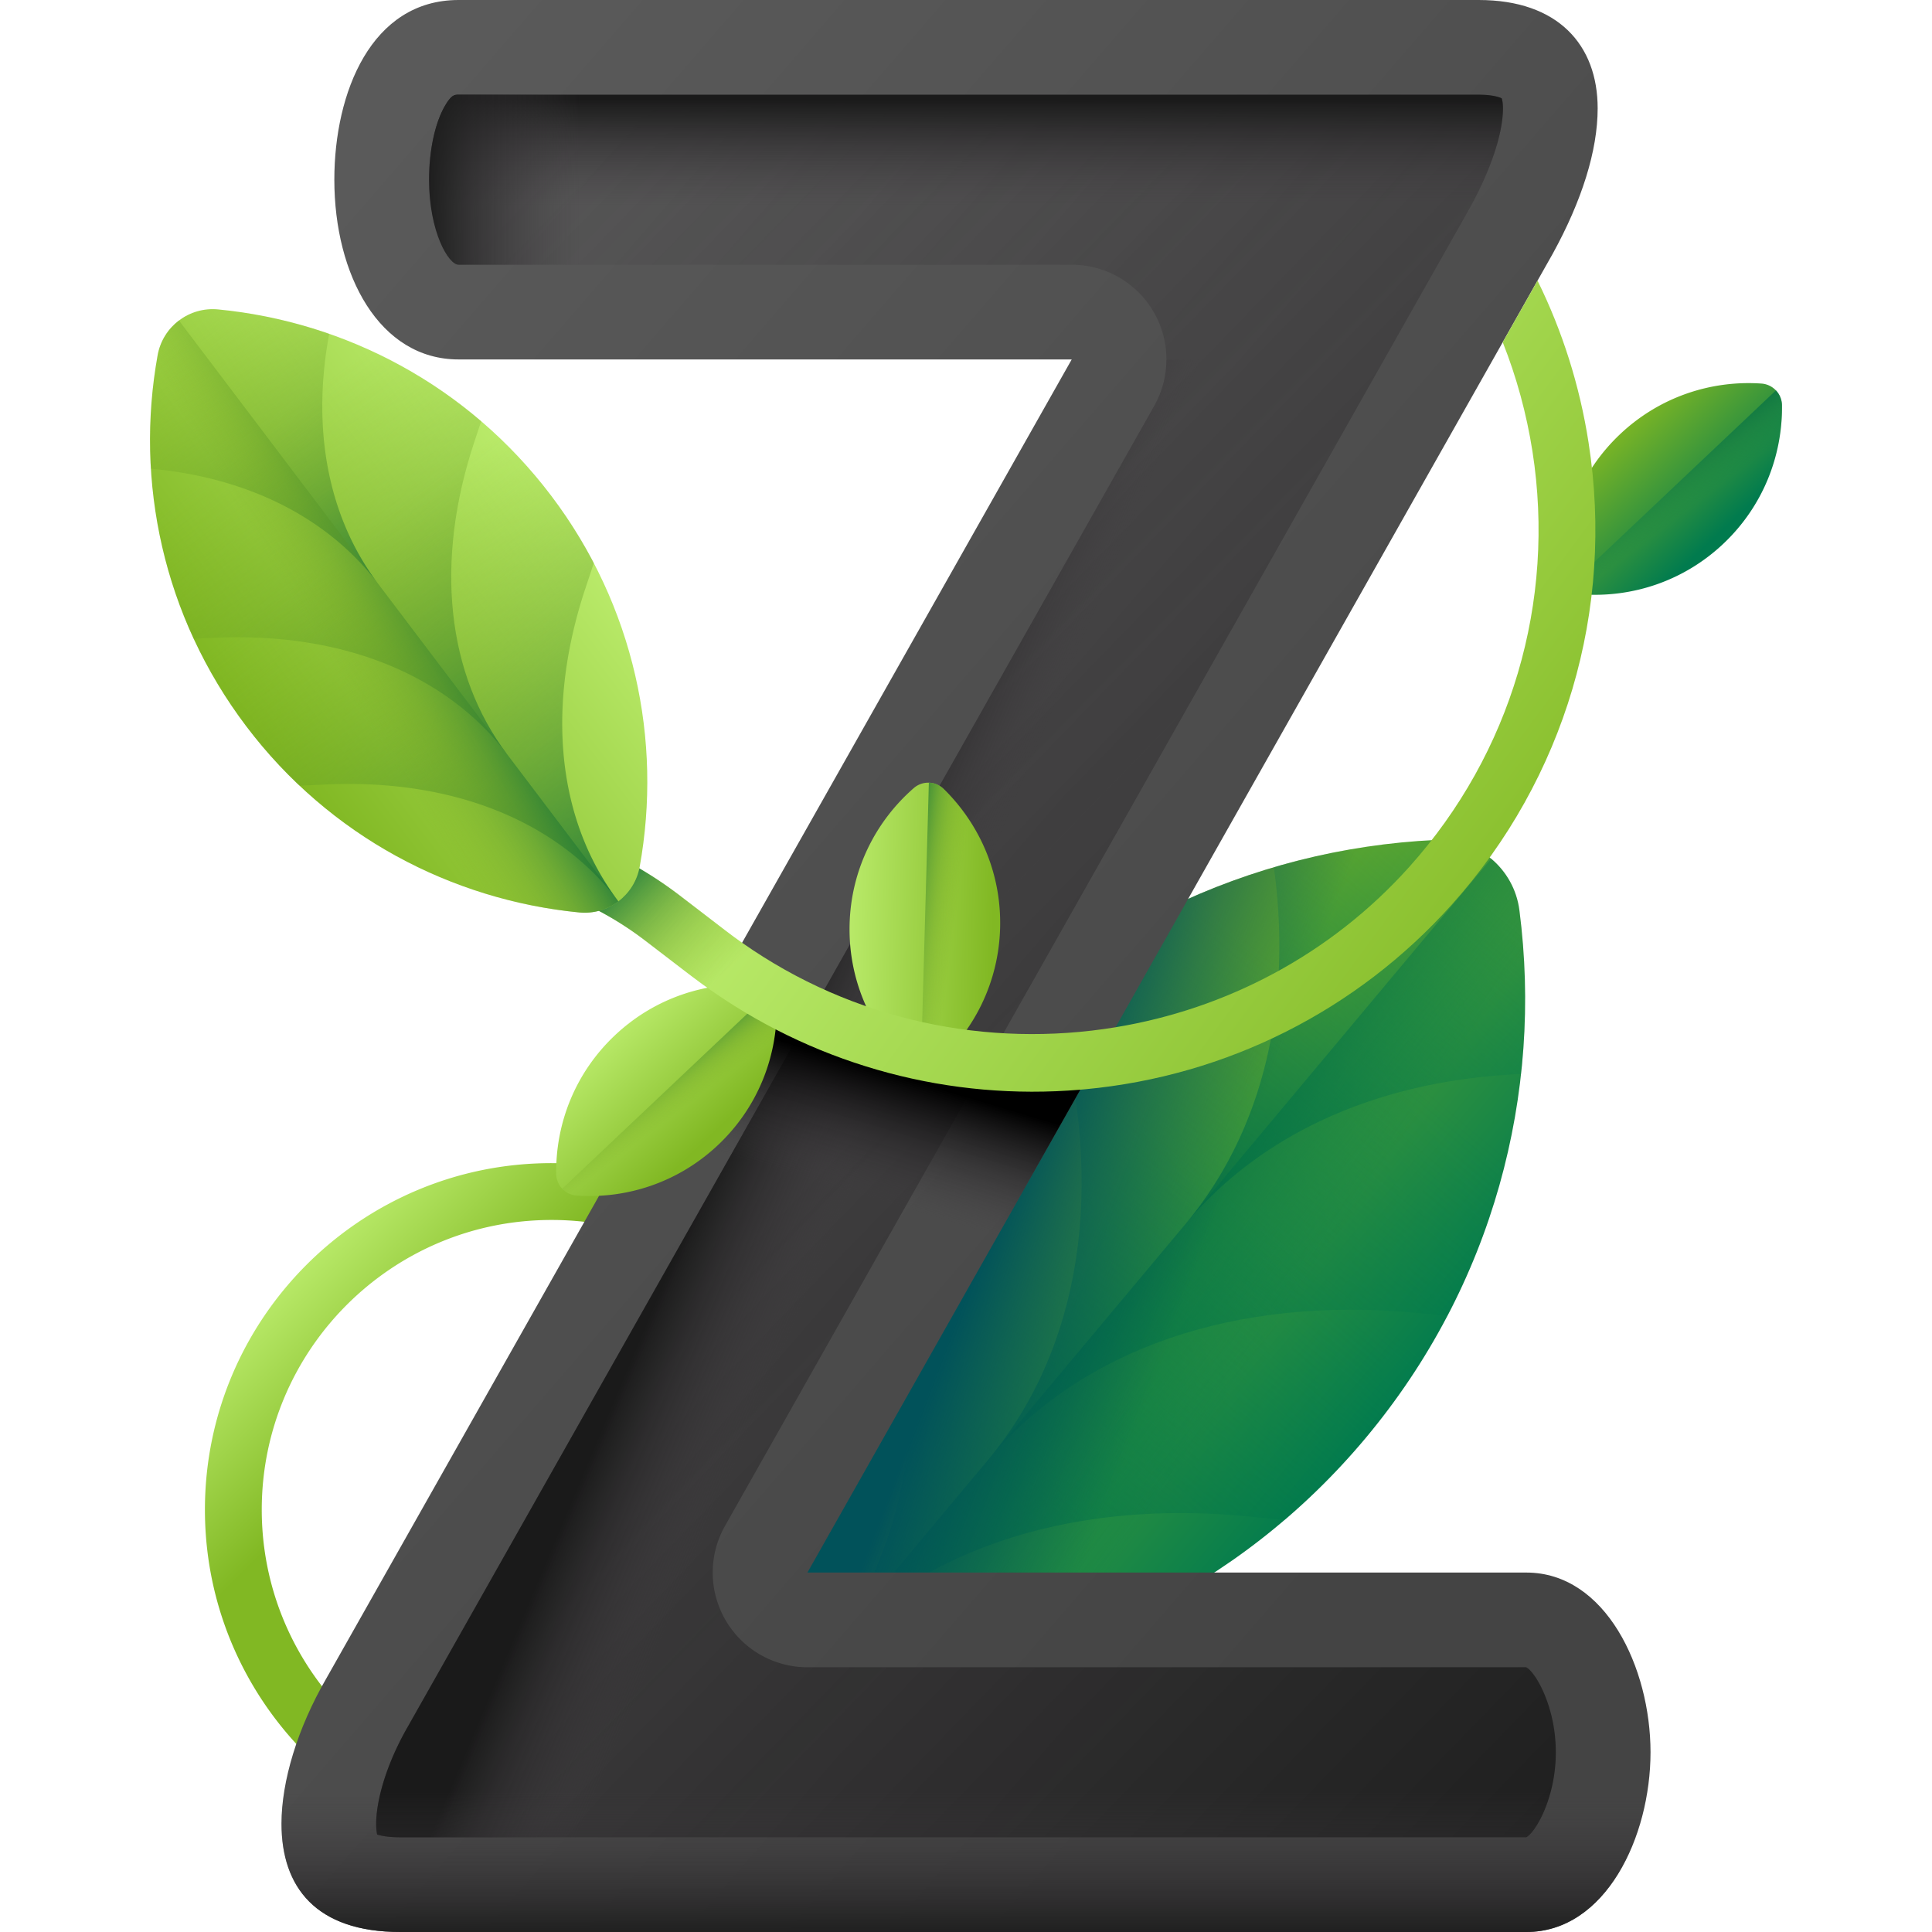 <svg xmlns="http://www.w3.org/2000/svg" version="1.1" xmlns:xlink="http://www.w3.org/1999/xlink" width="512" height="512" x="0" y="0" viewBox="0 0 510 510" style="enable-background:new 0 0 512 512" xml:space="preserve" class=""><g><linearGradient id="a"><stop offset="0" stop-color="#bbec6c"></stop><stop offset="1" stop-color="#81b823"></stop></linearGradient><linearGradient xlink:href="#a" id="f" x1="76.857" x2="111.553" y1="333.143" y2="367.838" gradientUnits="userSpaceOnUse"></linearGradient><linearGradient id="b"><stop offset="0" stop-color="#81b823"></stop><stop offset="1" stop-color="#017b4e"></stop></linearGradient><linearGradient xlink:href="#b" id="g" x1="3692.209" x2="3837.662" y1="122.951" y2="122.951" gradientTransform="rotate(39.91 1746.104 -4533.83)" gradientUnits="userSpaceOnUse"></linearGradient><linearGradient id="c"><stop offset="0" stop-color="#017b4e" stop-opacity="0"></stop><stop offset="1" stop-color="#026841"></stop></linearGradient><linearGradient xlink:href="#c" id="h" x1="3764.935" x2="3764.935" y1="97.951" y2="283.554" gradientTransform="rotate(39.91 1746.104 -4533.83)" gradientUnits="userSpaceOnUse"></linearGradient><linearGradient xlink:href="#c" id="i" x1="3764.935" x2="3764.935" y1="43.285" y2="234.622" gradientTransform="rotate(39.91 1746.104 -4533.83)" gradientUnits="userSpaceOnUse"></linearGradient><linearGradient xlink:href="#c" id="j" x1="3764.935" x2="3764.935" y1="-5.382" y2="139.174" gradientTransform="rotate(39.91 1746.104 -4533.83)" gradientUnits="userSpaceOnUse"></linearGradient><linearGradient xlink:href="#c" id="k" x1="3798.803" x2="3742.803" y1="119.384" y2="125.384" gradientTransform="rotate(39.91 1746.104 -4533.83)" gradientUnits="userSpaceOnUse"></linearGradient><linearGradient id="l" x1="315.234" x2="264.236" y1="336.979" y2="317.48" gradientUnits="userSpaceOnUse"><stop offset="0" stop-color="#01525a" stop-opacity="0"></stop><stop offset="1" stop-color="#01525a"></stop></linearGradient><linearGradient id="m" x1="54.083" x2="389.083" y1="87.352" y2="377.352" gradientUnits="userSpaceOnUse"><stop offset="0" stop-color="#5a5a5a"></stop><stop offset="1" stop-color="#444"></stop></linearGradient><linearGradient id="d"><stop offset="0" stop-color="#433f43" stop-opacity="0"></stop><stop offset="1" stop-color="#1a1a1a"></stop></linearGradient><linearGradient xlink:href="#d" id="n" x1="44.784" x2="473.784" y1="58.067" y2="474.067" gradientUnits="userSpaceOnUse"></linearGradient><linearGradient xlink:href="#d" id="o" x1="255" x2="255" y1="54.5" y2="26.242" gradientUnits="userSpaceOnUse"></linearGradient><linearGradient xlink:href="#d" id="p" x1="234.574" x2="201.171" y1="290.533" y2="276.453" gradientUnits="userSpaceOnUse"></linearGradient><linearGradient xlink:href="#d" id="q" x1="153.5" x2="111.5" y1="47.442" y2="47.442" gradientUnits="userSpaceOnUse"></linearGradient><linearGradient xlink:href="#d" id="r" x1="255" x2="255" y1="473" y2="513.05" gradientUnits="userSpaceOnUse"></linearGradient><linearGradient id="s" x1="207.313" x2="216.813" y1="309.388" y2="277.888" gradientUnits="userSpaceOnUse"><stop offset="0" stop-color="#433f43" stop-opacity="0"></stop><stop offset="1"></stop></linearGradient><linearGradient xlink:href="#b" id="t" x1="1994.177" x2="2033.92" y1="-9434.906" y2="-9434.906" gradientTransform="scale(1 -1) rotate(-46.62 12024.152 -2952.114)" gradientUnits="userSpaceOnUse"></linearGradient><linearGradient xlink:href="#c" id="u" x1="2023.303" x2="2008.002" y1="-9435.881" y2="-9434.241" gradientTransform="scale(1 -1) rotate(-46.62 12024.152 -2952.114)" gradientUnits="userSpaceOnUse"></linearGradient><linearGradient xlink:href="#a" id="v" x1="-3775.476" x2="-3735.733" y1="-7932.338" y2="-7932.338" gradientTransform="matrix(1 .028 .028 -1 4219.875 -7579.87)" gradientUnits="userSpaceOnUse"></linearGradient><linearGradient id="e"><stop offset="0" stop-color="#78a91f" stop-opacity="0"></stop><stop offset=".163" stop-color="#73a620" stop-opacity=".163"></stop><stop offset=".354" stop-color="#659e24" stop-opacity=".354"></stop><stop offset=".559" stop-color="#4e912b" stop-opacity=".559"></stop><stop offset=".774" stop-color="#2d8034" stop-opacity=".774"></stop><stop offset=".994" stop-color="#036941" stop-opacity=".994"></stop><stop offset="1" stop-color="#026841"></stop></linearGradient><linearGradient xlink:href="#e" id="w" x1="-3746.351" x2="-3761.652" y1="-7933.313" y2="-7931.673" gradientTransform="matrix(1 .028 .028 -1 4219.875 -7579.87)" gradientUnits="userSpaceOnUse"></linearGradient><linearGradient xlink:href="#a" id="x" x1="-109.982" x2="-70.24" y1="-8723.649" y2="-8723.649" gradientTransform="scale(1 -1) rotate(-46.62 9831.13 -4809.79)" gradientUnits="userSpaceOnUse"></linearGradient><linearGradient xlink:href="#e" id="y" x1="-80.857" x2="-96.158" y1="-8724.624" y2="-8722.985" gradientTransform="scale(1 -1) rotate(-46.62 9831.13 -4809.79)" gradientUnits="userSpaceOnUse"></linearGradient><linearGradient xlink:href="#a" id="z" x1="254.701" x2="413.426" y1="140.983" y2="258.137" gradientUnits="userSpaceOnUse"></linearGradient><linearGradient xlink:href="#e" id="A" x1="196.458" x2="159.791" y1="267.735" y2="247.069" gradientTransform="rotate(16.66 234.572 247.654)" gradientUnits="userSpaceOnUse"></linearGradient><linearGradient xlink:href="#a" id="B" x1="5893.773" x2="5994.679" y1="-5268.147" y2="-5268.147" gradientTransform="matrix(-.798 .603 .603 .798 8024.148 776.145)" gradientUnits="userSpaceOnUse"></linearGradient><linearGradient xlink:href="#e" id="C" x1="5944.226" x2="5944.226" y1="-5285.491" y2="-5156.731" gradientTransform="matrix(-.798 .603 .603 .798 8024.148 776.145)" gradientUnits="userSpaceOnUse"></linearGradient><linearGradient xlink:href="#e" id="D" x1="5944.226" x2="5944.226" y1="-5323.415" y2="-5190.677" gradientTransform="matrix(-.798 .603 .603 .798 8024.148 776.145)" gradientUnits="userSpaceOnUse"></linearGradient><linearGradient xlink:href="#e" id="E" x1="5944.226" x2="5944.226" y1="-5357.177" y2="-5256.893" gradientTransform="matrix(-.798 .603 .603 .798 8024.148 776.145)" gradientUnits="userSpaceOnUse"></linearGradient><linearGradient xlink:href="#e" id="F" x1="5967.721" x2="5928.872" y1="-5270.622" y2="-5266.46" gradientTransform="matrix(-.798 .603 .603 .798 8024.148 776.145)" gradientUnits="userSpaceOnUse"></linearGradient><path fill="url(#f)" d="M145.575 307.04c-50.442 0-91.48 41.038-91.48 91.48 0 33.693 18.313 63.186 45.505 79.06.559-3.97 1.958-9.099 4.523-14.84-21.055-13.638-35.027-37.321-35.027-64.22 0-42.172 34.309-76.48 76.48-76.48a76.012 76.012 0 0 1 33.341 7.663l7.39-13.077c-12.274-6.13-26.106-9.586-40.732-9.586z" opacity="1" data-original="url(#f)"></path><path fill="url(#g)" d="M248.921 286.281c-33.74 40.324-46.896 91.033-40.605 139.361 1.432 10.999 11.066 19.06 22.145 18.529 48.68-2.332 96.273-24.226 130.014-64.55 33.74-40.324 46.896-91.033 40.605-139.361-1.432-10.999-11.066-19.06-22.145-18.529-48.68 2.331-96.273 24.226-130.014 64.55z" opacity="1" data-original="url(#g)"></path><path fill="url(#h)" d="M360.478 379.623a180.937 180.937 0 0 1-21.372 21.599l-10.059-.959c-47.84-4.55-88.585 9.458-113.278 38.969 24.693-29.512 31.294-72.089 18.377-118.376l-2.718-9.732a180.884 180.884 0 0 1 17.491-24.846c33.742-40.326 81.332-62.218 130.015-64.551 11.084-.531 20.717 7.529 22.149 18.533 6.291 48.332-6.863 99.037-40.605 139.363z" opacity="1" data-original="url(#h)"></path><path fill="url(#i)" d="M260.689 385.548c24.693-29.512 65.439-43.52 113.278-38.969l8.117.774c17.528-33.468 23.704-70.943 18.999-107.091-1.432-11.004-11.065-19.064-22.149-18.533-36.411 1.745-72.209 14.434-102.061 37.591l2.193 7.853c12.918 46.286 6.317 88.863-18.377 118.375z" opacity="1" data-original="url(#i)"></path><path fill="url(#j)" d="M312.882 323.17c20.329-24.296 51.543-38.072 88.633-39.648a181.617 181.617 0 0 0-.432-43.262c-1.432-11.004-11.065-19.064-22.149-18.533a181.662 181.662 0 0 0-42.659 7.206c4.991 36.787-3.063 69.941-23.393 94.237z" opacity="1" data-original="url(#j)"></path><path fill="url(#k)" d="M230.461 444.171c48.68-2.332 96.273-24.226 130.014-64.55 33.74-40.324 46.896-91.033 40.605-139.361a21.248 21.248 0 0 0-7.455-13.588L215.771 439.23a21.252 21.252 0 0 0 14.69 4.941z" opacity="1" data-original="url(#k)"></path><path fill="url(#l)" d="M248.921 286.281c-33.74 40.324-46.896 91.033-40.605 139.361 1.432 10.999 11.066 19.06 22.145 18.529 48.68-2.332 96.273-24.226 130.014-64.55 33.74-40.324 46.896-91.033 40.605-139.361-1.432-10.999-11.066-19.06-22.145-18.529-48.68 2.331-96.273 24.226-130.014 64.55z" opacity="1" data-original="url(#l)" class=""></path><path fill="url(#m)" d="M402.907 415.116H213.14L409.883 66.977c7.674-13.953 11.861-27.209 11.861-38.372C421.744 11.86 411.279 0 390.349 0H121.047C98.023 0 88.256 24.419 88.256 47.441c0 25.117 11.861 47.443 32.791 47.443h161.86L86.163 443.023c-7.674 13.256-11.86 27.209-11.86 38.371 0 16.745 9.07 28.606 31.395 28.606h297.209c20.93 0 32.79-25.117 32.79-47.443 0-22.325-11.86-47.441-32.79-47.441z" opacity="1" data-original="url(#m)" class=""></path><path fill="url(#n)" d="M105.698 485c-3.203 0-5.184-.417-6.138-.733-.121-.536-.258-1.457-.258-2.872 0-5.4 2.232-15.025 8.496-25.845l196.874-348.366a25 25 0 0 0-21.765-37.299h-161.86c-2.675 0-7.791-8.74-7.791-22.442 0-7.765 1.597-15.098 4.272-19.614C119.202 25 120.016 25 121.047 25h269.302c3.821 0 5.557.7 6.068.96.133.383.328 1.248.328 2.645 0 6.574-3.17 16.12-8.7 26.203l-196.67 348.008a25 25 0 0 0 21.765 37.299h189.743c2.339 1.157 7.814 10.188 7.814 22.442s-5.476 21.285-7.814 22.442H105.698z" opacity="1" data-original="url(#n)"></path><path fill="url(#o)" d="M390.349 25H121.047c-1.031 0-1.845 0-3.519 2.827-2.675 4.517-4.272 11.85-4.272 19.614 0 13.702 5.116 22.442 7.791 22.442h161.86a25.002 25.002 0 0 1 21.593 12.4 24.968 24.968 0 0 1 3.399 12.716h57.432l22.714-40.192c5.53-10.083 8.7-19.629 8.7-26.203 0-1.396-.195-2.262-.328-2.645-.512-.259-2.247-.959-6.068-.959z" opacity="1" data-original="url(#o)"></path><path fill="url(#p)" d="M402.88 440.12H213.14c-8.89 0-17.11-4.73-21.59-12.41a24.994 24.994 0 0 1-.18-24.89L365.33 95h-57.42c-.02 4.2-1.1 8.4-3.24 12.18 0 0-196.83 348.29-196.87 348.37-6.27 10.82-8.5 20.44-8.5 25.84 0 1.42.14 2.34.26 2.88.95.31 2.94.73 6.14.73h297.18c2.34-1.16 7.82-10.19 7.82-22.44 0-12.26-5.48-21.29-7.82-22.44z" opacity="1" data-original="url(#p)"></path><path fill="url(#q)" d="M276 25H121.047c-1.031 0-1.845 0-3.519 2.827-2.675 4.517-4.272 11.85-4.272 19.614 0 13.702 5.116 22.442 7.791 22.442H276z" opacity="1" data-original="url(#q)"></path><path fill="url(#r)" d="m102 415-15.837 28.023c-7.674 13.256-11.86 27.209-11.86 38.371 0 16.745 9.07 28.606 31.395 28.606h297.209c20.93 0 32.79-25.117 32.79-47.443 0-22.325-11.86-47.442-32.79-47.442H213.14l.065-.116H102z" opacity="1" data-original="url(#r)"></path><path fill="url(#s)" d="m213.14 415.116 76.724-135.763c-40.423 4.023-74.67-9.419-98.124-23.147l-89.805 158.91z" opacity="1" data-original="url(#s)" class=""></path><path fill="url(#t)" d="M427.638 114.636c10.438-9.871 24.05-14.299 37.335-13.385a5.822 5.822 0 0 1 5.421 5.732c.171 13.315-5.011 26.658-15.449 36.529s-24.05 14.299-37.335 13.385a5.822 5.822 0 0 1-5.421-5.732c-.172-13.315 5.01-26.658 15.449-36.529z" opacity="1" data-original="url(#t)"></path><path fill="url(#u)" d="M470.393 106.983c.171 13.315-5.011 26.658-15.449 36.529s-24.05 14.299-37.335 13.385a5.81 5.81 0 0 1-3.83-1.808l55.022-52.031a5.8 5.8 0 0 1 1.592 3.925z" opacity="1" data-original="url(#u)"></path><path fill="url(#v)" d="M224.276 243.902c.401-14.361 6.895-27.117 16.935-35.864a5.82 5.82 0 0 1 7.886.22c9.536 9.294 15.307 22.394 14.906 36.754-.401 14.361-6.895 27.117-16.935 35.864a5.82 5.82 0 0 1-7.886-.22c-9.536-9.294-15.307-22.394-14.906-36.754z" opacity="1" data-original="url(#v)" class=""></path><path fill="url(#w)" d="M249.098 208.258c9.536 9.294 15.307 22.394 14.906 36.754-.401 14.361-6.895 27.117-16.935 35.864a5.812 5.812 0 0 1-3.986 1.43l2.116-75.698a5.802 5.802 0 0 1 3.899 1.65z" opacity="1" data-original="url(#w)" class=""></path><path fill="url(#x)" d="M162.275 273.341c10.438-9.871 24.05-14.299 37.335-13.385a5.822 5.822 0 0 1 5.421 5.732c.171 13.315-5.011 26.658-15.449 36.529s-24.05 14.299-37.335 13.385a5.822 5.822 0 0 1-5.421-5.732c-.172-13.315 5.01-26.659 15.449-36.529z" opacity="1" data-original="url(#x)"></path><path fill="url(#y)" d="M205.03 265.688c.171 13.315-5.011 26.658-15.449 36.529s-24.05 14.299-37.335 13.385a5.81 5.81 0 0 1-3.83-1.808l55.023-52.031a5.808 5.808 0 0 1 1.591 3.925z" opacity="1" data-original="url(#y)"></path><path fill="url(#z)" d="M383.21 238.82c-25.04 27.94-59.42 45.24-96.78 48.72-.42.04-.83.08-1.25.11-34.4 2.91-68.4-6.16-96.7-25.68-2.08-1.42-4.13-2.91-6.15-4.46l-11.98-9.19c-10.14-7.77-21.5-12.98-33.28-15.68l4.29-14.41c13.49 3.23 26.5 9.28 38.12 18.19l11.98 9.19c1.46 1.12 2.93 2.2 4.43 3.25 29.37 20.66 64.96 27.85 98.6 22.31 29.06-4.79 56.67-19.07 77.55-42.36 26.86-29.96 38.69-69.93 32.49-109.67-1.57-9.98-4.21-19.63-7.85-28.8l9.19-16.26c6.55 13.3 11.13 27.68 13.47 42.75 6.91 44.2-6.26 88.67-36.13 121.99z" opacity="1" data-original="url(#z)" class=""></path><path fill="url(#A)" d="M237.055 268.222a131.903 131.903 0 0 1-45.593-22.615l-11.985-9.187c-11.618-8.911-24.623-14.958-38.113-18.187l-4.294 14.404c11.78 2.698 23.144 7.912 33.277 15.681l11.982 9.197c15.223 11.677 32.328 20.16 50.402 25.208z" opacity="1" data-original="url(#A)"></path><path fill="url(#B)" d="M145.475 130.829c22.007 29.089 29.398 64.673 23.394 97.945-1.366 7.572-8.316 12.83-15.975 12.086-33.651-3.272-65.884-20.061-87.891-49.15s-29.398-64.673-23.394-97.945c1.366-7.573 8.316-12.83 15.975-12.086 33.651 3.272 65.884 20.061 87.891 49.15z" opacity="1" data-original="url(#B)"></path><path fill="url(#B)" d="M145.475 130.829c22.007 29.089 29.398 64.673 23.394 97.945-1.366 7.572-8.316 12.83-15.975 12.086-33.651-3.272-65.884-20.061-87.891-49.15s-29.398-64.673-23.394-97.945c1.366-7.573 8.316-12.83 15.975-12.086 33.651 3.272 65.884 20.061 87.891 49.15z" opacity="1" data-original="url(#B)"></path><path fill="url(#C)" d="M65.002 191.711a125.504 125.504 0 0 0 14.074 15.693l7.003-.322c33.303-1.525 61.059 9.567 77.165 30.856-16.106-21.289-19.232-51.015-8.707-82.648l2.214-6.651a125.553 125.553 0 0 0-11.274-17.811c-22.008-29.09-54.239-45.878-87.892-49.151-7.662-.745-14.611 4.512-15.978 12.088-6.003 33.275 1.387 68.856 23.395 97.946z" opacity="1" data-original="url(#C)"></path><path fill="url(#D)" d="M133.944 199.211c-16.106-21.289-43.862-32.381-77.165-30.856l-5.651.26c-11.006-23.787-14.011-49.963-9.521-74.85 1.367-7.576 8.316-12.833 15.978-12.088 25.17 2.448 49.543 12.458 69.44 29.519l-1.787 5.367c-10.525 31.633-7.4 61.359 8.706 82.648z" opacity="1" data-original="url(#D)"></path><path fill="url(#E)" d="M99.901 154.214c-13.26-17.526-34.419-28.134-60.065-30.487a126.018 126.018 0 0 1 1.771-29.961c1.367-7.576 8.316-12.833 15.978-12.088 9.973.97 19.82 3.132 29.314 6.444-4.71 25.318-.257 48.565 13.002 66.092z" opacity="1" data-original="url(#E)"></path><path fill="url(#F)" d="M152.895 240.86c-33.651-3.272-65.884-20.061-87.891-49.15-22.007-29.088-29.398-64.673-23.394-97.945a14.74 14.74 0 0 1 5.628-9.162l116.005 153.333a14.748 14.748 0 0 1-10.348 2.924z" opacity="1" data-original="url(#F)"></path></g></svg>